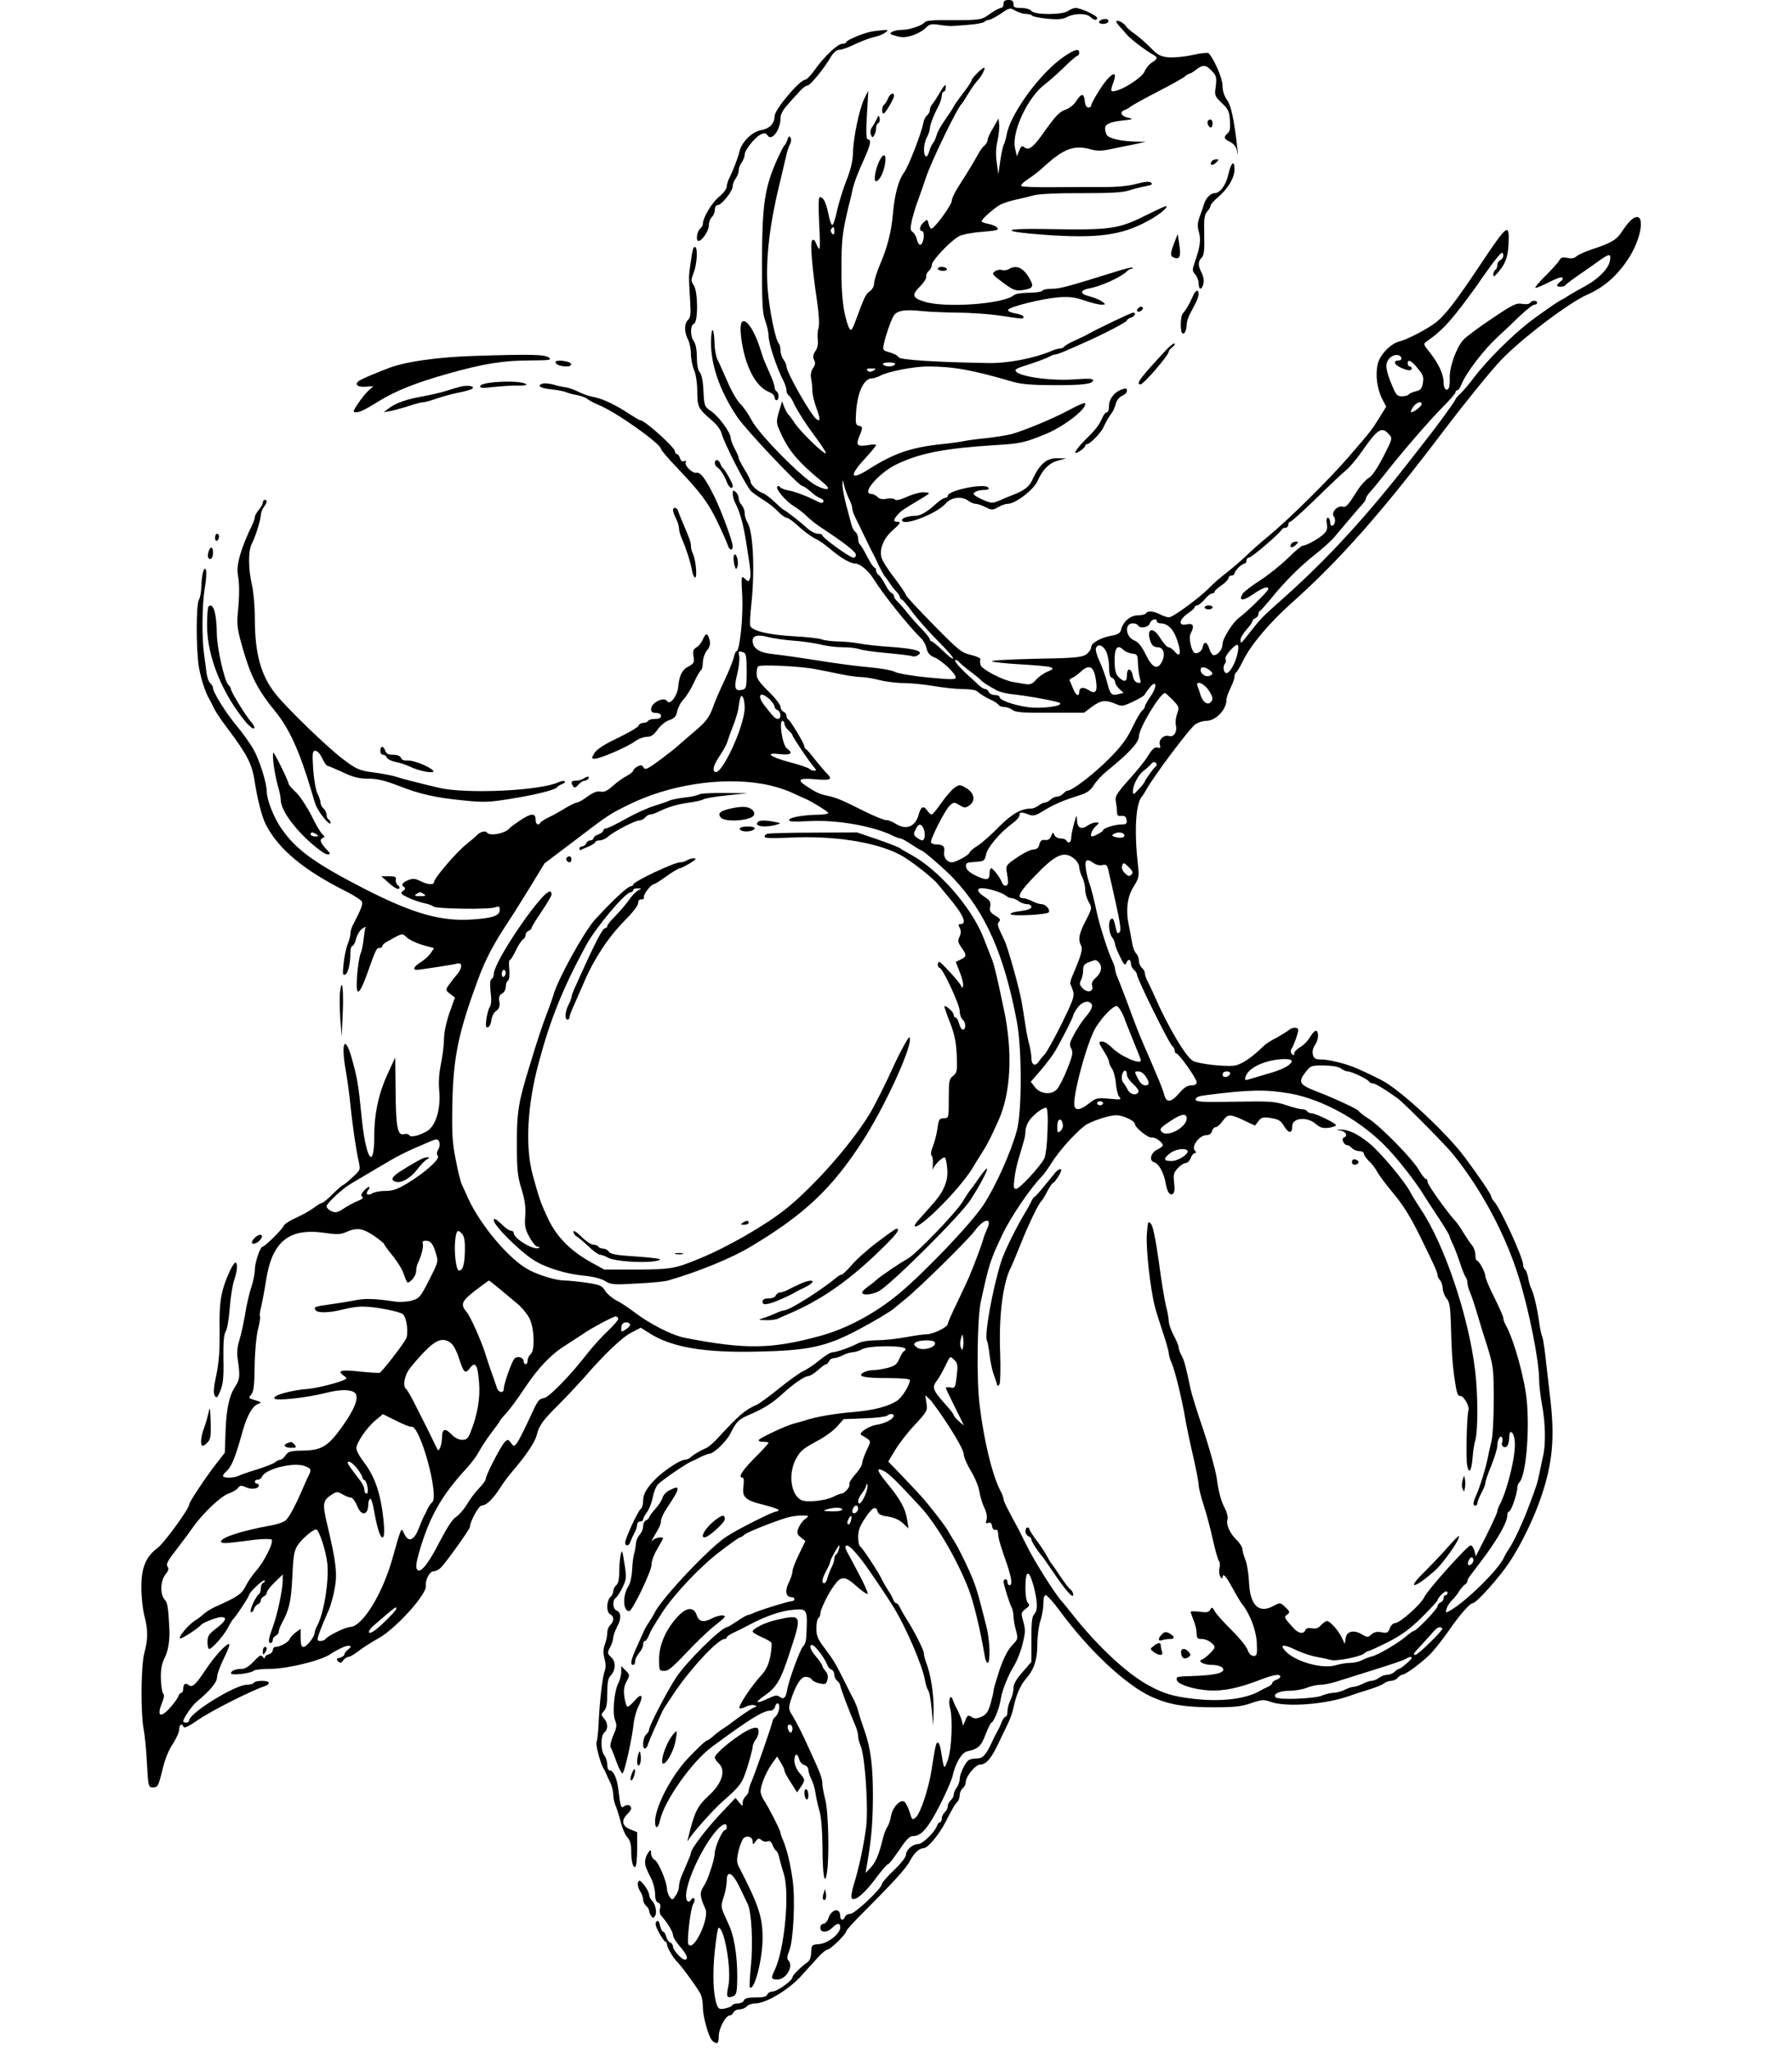 <?xml version="1.0" encoding="UTF-8"?>
<svg enable-background="new 0 0 900 1029" version="1.1" viewBox="0 0 900 1029" xml:space="preserve" xmlns="http://www.w3.org/2000/svg">
<g transform="translate(0 1029) scale(.1 -.1)">
	<path d="m5040 10270c0-11-6-20-13-20-8 0-33-14-56-30-44-32-44-32-248-31-40 0-75-4-78-10-11-16-76-39-114-39-37 0-70-14-55-23 5-2 24-8 43-12 37-8 101 15 135 49 15 15 27 17 65 11 25-4 51-6 56-6 6 0 44 3 85 6s79 10 84 15c6 6 16 10 22 10 7 0 34 14 60 31 45 31 47 31 74 15 16-9 40-16 53-16 14 0 28-4 31-9 3-4 37-11 76-15 54-5 78-3 100 9 37 19 97 19 116 0 18-17 34-20 34-5 0 12-82 50-108 50-10 0-27-7-38-15-27-20-167-21-184 0-7 9-29 15-51 15-32 0-39 3-39 20 0 15-7 20-25 20s-25-5-25-20z"/>
	<path d="m5538 10193c-10-3-18-9-18-14 0-12 37-12 45 0 7 12-5 19-27 14z"/>
	<path d="m5607 10184c-3-3 5-15 17-28 11-12 28-31 37-42 16-19 97-81 131-99 24-13 23-20-8-40-14-9-30-29-35-43-10-27-96-86-145-98-27-7-29-3-12 43 27 74-23 40-80-55-18-29-32-57-32-62 0-6-6-10-14-10-9 0-16 12-18 33-4 40-17 40-43-1-11-17-34-36-52-42-34-12-51-31-118-125-46-65-69-82-90-65-12 10-17 7-26-16l-12-29-9 40c-19 81 64 258 150 322 20 15 64 54 96 85 32 32 63 58 67 58 5 0 9 7 9 15 0 23-21 18-76-19-117-79-268-284-288-391-4-22-11-44-14-50-4-5-12-41-18-80l-10-70-8 59c-6 39-4 76 4 110 6 28 10 65 8 81l-3 30-27-47c-16-26-28-53-28-61s-7-20-16-28c-9-7-23-27-32-44-24-43-51-88-94-155-21-32-38-67-38-79 0-19-81-131-101-139-5-2-11 8-15 23-6 25-7 25-25 9-20-18-25-44-9-44 11 0 13-30 4-54s-21-19-29 11c-3 15-13 32-21 38-13 9-13 18-4 60 7 28 20 73 31 100 10 28 28 79 40 115 27 81 157 350 180 370 3 3 16 23 29 45 24 39 34 53 56 78 17 20 35 57 27 57-10 0-63-52-63-63 0-5-19-34-43-65s-47-64-50-72c-4-8-23-37-42-64s-38-60-41-75c-4-14-12-33-19-41s-15-28-19-43-11-25-16-22c-15 9-11 66 5 95 8 14 14 33 15 43 0 19 18 66 46 120 8 16 14 37 14 48 0 10 5 19 10 19 6 0 10 10 10 23 0 17-6 12-27-23-14-25-32-52-39-61-8-8-14-23-14-31 0-9-6-21-14-27s-16-24-19-39c-9-51-76-222-97-249-26-34-47-108-55-203-8-93-28-172-66-260-16-38-29-80-29-93 0-14-9-31-21-39-20-13-27-27-69-141-22-60-27-65-39-36-25 64-36 153-35 294 0 138 5 180 35 305 7 25 15 61 19 80 10 45 27 89 62 166 30 66 35 94 17 94-9 0-10 33-5 123l7 122-20-40c-25-52-55-193-57-271-1-41-11-86-33-140-17-43-38-112-47-151-8-40-19-73-24-73s-14 26-20 58c-12 58-25 82-43 82-6 0-7-44-3-130 4-71 5-130 1-130-3 0-10 12-16 27-6 17-13 23-20 16-11-11-1-133 25-309 9-62 12-113 7-131-5-15-6-42-4-59 3-20-1-42-12-57-12-19-14-31-6-45 7-14 6-25-6-41-10-15-13-33-9-54 4-18 6-45 6-61s9-53 20-84c20-54 21-70 2-58-27 17-151 234-152 266 0 8-7 24-15 34-8 11-15 32-15 46s-4 30-9 36c-17 17-49 178-56 279-10 155 11 325 67 550 10 44 23 96 27 115s12 44 19 56c6 11 7 26 2 33-6 10-10 7-15-10-4-13-11-26-15-29s-18-30-32-60c-68-150-80-229-81-530 0-205 2-252 16-290 9-25 17-58 17-75 0-40 40-160 75-228 8-16 15-37 15-47s5-22 11-25c5-4 15-17 20-28 18-42 64-114 118-186 29-39 51-74 49-77-8-8-123 103-154 148-16 24-32 45-36 48s-12 19-19 35l-11 30-16-53c-14-49-13-56 4-95 43-99 88-153 219-261 42-34 25-43-32-16-65 30-289 256-328 330-16 30-41 67-57 82-16 16-45 65-64 111-20 45-42 95-50 110-8 16-14 50-15 75-2 91-17 102-18 14-1-116 46-249 133-378 44-64 308-344 325-344 5 0 19-9 32-20s29-23 34-28c6-4 18-11 28-15s15-11 12-17c-4-6-13-7-23-1-55 28-119 53-151 58-20 4-39 11-43 17s-10 7-14 3c-11-10 41-73 82-98 20-12 50-35 66-51s46-39 66-53c113-74 177-123 180-138 2-10-3-17-12-17-18 0-156 100-156 112 0 5-10 8-23 8-12 0-35 12-51 26-32 30-114 94-120 94-3 0-23 18-45 39-23 22-51 43-62 46-25 8-59 41-59 56 0 7-13 34-30 61-16 26-30 53-30 58 0 6-9 27-20 47-11 21-20 45-20 54 0 26-60 108-98 134-34 23-35 26-39 101-2 50-9 84-18 94-10 11-15 38-15 76 0 37-6 68-15 80-19 25-19 80 0 88 22 8 21 163-1 194-14 21-14 26 0 63 17 43 22 129 6 129-9 0-12-12-25-105-6-45-6-47 1-162 4-67 3-86-10-99-20-19-20-60-1-98 8-15 15-48 15-72 0-25 7-61 16-82s16-68 16-110c1-78 3-82 79-148 20-17 39-44 43-60 12-48 126-271 149-291 12-11 40-30 62-44 22-13 54-38 71-56s38-33 45-33c8 0 37-21 64-47 28-25 64-51 80-58 17-7 50-31 75-52 53-45 101-73 127-73 23-1 65-36 89-75 47-76 177-239 240-300 12-11 24-34 28-52 5-22 16-35 39-44 37-15 107-81 107-101 0-11-23-11-137 0-78 7-151 20-168 28-16 9-77 19-135 24s-172 20-255 34c-82 13-181 27-219 31-72 7-105 28-106 68 0 26 27 32 78 18 25-6 82-15 126-18 45-3 106-12 136-19 30-8 80-14 111-14 32 0 69-4 82-9 14-5 77-15 140-20 64-6 122-13 129-16s20-1 28 5c31 19-10 32-127 41-65 4-140 12-168 18-27 5-76 10-107 10-31 1-68 5-83 11-14 5-76 12-138 15-127 7-213 28-219 53-3 9 0 55 5 102 19 175 10 370-19 417-8 12-14 33-14 47 0 13-7 31-15 40-8 8-15 23-15 34s-7 25-15 32c-13 10-15 9-15-10 0-12 6-34 14-48 22-44 39-102 53-192 23-142 26-168 19-186-6-16-8-16-25 0-18 17-19 14-13-89 5-105-13-275-29-275-4 0-10-15-14-32-4-18-25-70-47-116s-48-106-57-133c-20-54-35-74-107-134-26-22-56-48-66-57-9-10-51-42-92-73-64-47-76-53-84-39-7 13-13 14-31 5-11-7-21-16-21-21s-15-17-32-26c-18-9-50-32-71-51-27-24-43-32-60-28-16 4-36-3-65-24-23-17-48-31-55-31s-33-13-58-28c-24-15-61-36-81-45-20-10-40-22-43-27-11-18-25-10-25 15 0 34-24 32-80-6-24-16-47-33-50-37-20-27-102-43-115-22-6 10-35 3-50-14-5-6-31-28-56-48-49-40-159-168-159-187 0-16-32-14-69 5-27 13-37 14-62 4-30-13-36-24-18-35 6-5 4-11-7-19-15-11-12-15 27-34 24-11 60-23 79-27s40-11 47-17c14-12 281-16 310-4 20 7 23 5 23-13 0-29-35-41-136-48-157-11-295 28-534 149-260 133-355 202-429 311-36 52-71 142-71 180 0 46-38 165-69 218-18 30-54 81-82 114-54 64-119 169-119 189 0 8-6 19-14 25-8 7-16 31-19 54s-8 65-12 92c-12 84-10 246 3 329 8 43 10 85 6 95-9 21-21-25-23-87 0-24-6-53-12-64-15-27-14-253 0-338 11-61 32-126 52-160 5-8 15-28 23-45 7-16 37-61 66-99 103-137 127-183 140-276 14-88 36-173 55-210 64-125 192-231 409-339 37-19 71-41 74-49 5-13-5-39-44-114-8-14-14-35-14-46s-6-35-14-53c-7-19-17-62-20-96-6-52-5-62 7-57 15 5 27 54 27 112 0 17 4 32 10 32 5 0 14 17 19 38 6 20 20 43 32 50 12 8 19 9 15 4-3-5-7-32-10-60-3-29-10-60-15-70s-13-58-17-106c-9-113 7-113 48-1 47 131 49 135 64 135 8 0 14 4 14 9 0 6 12 17 28 25 76 42 71 41 95 19 12-12 48-29 79-38l58-16-16-24c-9-14-31-34-50-46-34-21-44-39-21-39 14 0 185 26 206 32 25 6 22-26-5-57-14-16-33-41-42-54-15-22-14-24 9-42l24-18-28-78c-16-47-27-100-27-130 0-29-7-84-15-124-10-48-13-93-9-136 9-89-17-176-60-202-40-24-83-34-91-21-4 6-15 8-26 5-32-10-41 36-42 217l-2 168-36-78c-46-98-69-202-69-311 0-189-44-122-65 102-15 153-21 186-49 286-34 118-54 76-30-61 9-51 20-131 24-178 11-105 28-220 41-280 10-44 10-45-31-82-22-21-43-38-46-38s-27-20-52-45-49-45-54-45-24-11-42-25c-17-13-58-36-89-50-32-14-61-33-64-43-7-17-93-102-104-102-12 0-39-80-39-115 0-19-8-61-19-92-10-32-24-92-30-133-7-41-19-98-28-127-12-38-14-67-8-105 11-77 9-95-11-126-32-47-47-113-51-227l-4-110-43-55c-55-71-136-193-136-205 0-21-125-193-159-218-59-45-81-98-81-198 0-47 7-111 15-142 19-72 19-117 0-187-17-64-19-294-4-380 6-30 14-109 17-175 7-119 7-120 32-120 22 0 26 7 45 85 13 55 32 103 53 133 17 26 32 59 32 73 0 25 15 33 22 12 3-8 30 6 72 35 66 46 268 148 338 171 10 3 18 10 18 16 0 13-67 13-75 0-3-5-20-10-36-10-59 0-289-143-289-179 0-6-7-11-15-11s-15 3-15 6c0 15 45 80 68 99 67 55 102 97 102 123 0 15 16 57 34 94 19 37 31 70 27 72-11 7-74-61-120-131-49-74-66-89-84-74-16 13-27 5-27-21 0-10-4-18-9-18s-12-8-15-17c-3-10-21-35-39-55-52-59-72-47-42 24 9 23 11 38 4 45-5 5-10 38-11 74-1 48 4 74 19 104 17 33 26 87 24 140-6 114-9 137-24 153-24 27-22 93 4 126 16 20 18 30 10 40s1 29 42 81c28 37 67 88 84 113 51 73 144 161 183 173 19 7 40 19 46 28 10 13 16 13 39 3 28-13 65-8 65 9 0 5-4 9-10 9-5 0-10 5-10 10 0 6 7 10 15 10 9 0 18 7 21 15 15 38 156 74 213 54 33-12 36-19 22-47-5-9-16-33-24-52-45-106-78-166-97-178-12-8-43-17-69-22-145-26-251-60-251-81 0-8 17-9 53-5 28 3 84 10 122 15 39 4 74 4 79 0 13-11-36-109-77-156-18-20-41-54-53-77-20-40-39-54-154-105-19-9-44-24-55-34s-31-26-45-34c-32-20-85-82-76-90 5-6 93 51 106 68 8 11 81 39 101 39 34 0 22-22-33-63-29-23-36-34-36-62 0-19 4-35 9-35 14 0 73 67 94 107 11 21 23 40 26 43 11 8 79 111 79 119 0 14 72 82 79 75 3-4 0-9-6-11-7-3-13-15-13-28s-4-26-9-29c-16-10-50-85-41-91 5-3 11 3 15 14 3 11 12 22 20 25s15 12 15 20c0 7 7 16 15 20 8 3 15 11 15 19 0 7 18 31 40 52l40 39v-29c0-46-27-174-50-235-22-61-25-80-10-80 6 0 10 7 10 15 0 9 7 18 15 21 8 4 15 13 15 21s7 27 15 41c38 70 47 110 53 231 4 98 9 132 24 157 19 32 78 84 96 84 14 0 49-107 56-170 9-86-16-246-50-312-8-14-14-31-14-38 0-19-40-70-56-70-10 0-14 13-14 45v46l-25-18c-13-10-27-25-30-33-5-16-49-40-72-40-7 0-13-7-13-16s-9-18-20-21-20-10-20-17c0-6-5-4-10 4-9 12-16 9-45-22-22-24-44-38-59-38-32 0-56-10-56-22 0-13 100-1 115 13 5 5 43 9 85 9 87 1 255 42 301 75 8 6 31 19 52 29 39 20 65 14 34-8-9-7-17-18-17-23 0-6-10-13-22-17-19-4-20-8-10-18 11-11 16-10 26 5 7 9 19 17 26 17s29 13 49 28c20 16 65 45 101 65 88 48 244 222 239 264-4 30 19 73 39 73 10 0 26 8 36 18 27 27 146 194 146 204 0 26 44 108 59 108 23 1 53 28 89 83 35 53 38 56 85 112 55 66 96 128 103 160 11 46 31 74 108 150 39 39 94 98 123 130 105 122 199 212 245 234l46 24 51-32c110-67 271-94 531-88 259 5 347 24 507 108 73 38 172 97 183 109 3 3 28 23 55 45 69 55 314 296 350 344 47 64 91 70 62 9-8-18-18-44-21-58-7-25-46-128-70-185-7-16-34-73-59-126-26-53-47-101-47-107 0-16-74-52-107-52-15 0-63-7-106-15s-108-15-144-15c-37 0-76-6-91-14-40-21-110-46-130-46-10 0-40-18-67-41-27-22-63-46-79-53-17-7-71-46-121-86-49-40-101-78-115-84-60-27-90-53-193-165-20-23-47-46-60-52-34-15-67-35-80-48-6-6-19-11-28-11-22 0-101-52-144-94-47-47-65-77-65-113 0-17-5-35-11-39-14-8-79-149-79-170 0-20 20-18 26 4 3 9 12 29 20 44 8 14 14 33 14 42s7 16 15 16 15 5 15 10c0 6 9 23 20 38s24 49 29 75c5 27 17 56 27 65 34 31 148 108 174 117 8 3 28 13 43 21 16 7 33 14 39 14 22 0 88 63 107 103 31 61 40 70 101 96 66 28 114 59 160 102 52 48 111 89 129 89 9 0 31 14 49 30 18 17 37 30 42 30 4 0 10 7 14 15 3 8 13 15 23 15s31 7 47 15c15 8 38 15 50 15 11 1 32 7 46 15 17 9 56 14 117 15 84 0 119-9 93-25-6-3-16-21-24-39-11-27-22-35-59-45-25-6-58-11-72-11-15 0-36-5-47-11-37-20 0-29 120-29 71 0 112-4 112-10 0-24-40-88-65-104-43-28-114-47-215-56-100-8-195-25-245-42-16-5-43-13-60-17-41-11-175-74-175-83 0-5 11-8 25-8s25-2 25-5-31-37-70-76c-65-66-85-99-60-99 6 0 7-17 4-43-8-55 9-71 104-94 39-10 72-21 72-25 0-5-6-8-12-8-16 0-188-86-248-125-84-53-332-316-363-385-4-8-16-28-27-45-11-16-23-37-26-45-4-8-19-43-35-78-30-65-36-92-19-92 6 0 10 8 10 18 0 11 9 29 20 42s20 31 20 42c0 10 4 18 9 18s14 12 20 28c12 28 17 37 65 112 59 92 192 233 288 306 53 41 100 74 104 74s15 6 23 14c15 13 138 62 212 85 19 6 53 11 75 11 39 0 39-1 17-18-12-9-27-30-33-45-9-25-7-31 12-47l23-18-32-66c-18-37-33-75-33-87 0-11-9-37-19-57-20-40-14-72 14-72 8 0 15-4 15-10 0-5-6-10-12-10-17 0-143-39-185-56-17-8-34-14-38-14s-27-13-52-30c-24-16-47-30-50-30-29 0-207-176-259-256-46-71-134-241-134-259 0-7-7-18-15-25-16-14-21-70-6-70 5 0 13 10 16 23 4 12 18 45 31 74s29 62 34 75c10 24 14 29 70 113 83 122 217 265 249 265 6 0 11 4 11 8s15 15 33 23c17 8 50 24 72 36 92 49 168 75 232 80 69 6 70 4 62-142-1-16-7-34-14-40-15-12-75-175-82-223-6-38-18-48-38-32-11 10-24 7-60-10-59-28-67-21-16 15 60 41 82 77 125 210 66 199 65 200-64 171-55-12-120-44-120-59 0-4 20-16 44-27 24-10 46-23 50-28 3-5 1-36-5-68-9-45-21-69-48-99-49-53-115-154-107-162 3-3 17-1 30 6s32 11 42 9c18-5 18-5-1-13-16-7-70-44-120-82-5-5-21-15-35-24s-36-26-49-38c-13-11-27-21-31-21-7 0-74-65-110-106-80-93-150-234-150-301 0-40 16-36 25 7 21 97 160 294 260 368 187 138 257 182 293 182 12 0 22 9 25 21s10 18 15 15c13-8 3-53-14-67-8-6-14-16-14-21 0-12-86-258-106-305-8-17-14-38-14-46s-7-20-15-27-15-21-15-32c0-19-1-19-18 2l-18 22-51-54c-86-88-173-201-173-223 0-4-7-23-16-43-9-21-22-52-30-70s-14-43-14-55-7-33-17-46c-15-23-17-23-30-6-7 11-13 28-13 38 0 36-43 138-62 148-10 5-18 20-18 32-1 21-1 22-15 3-8-11-15-30-15-43 0-23 2-29 33-91 9-19 17-51 17-72 0-25 5-40 15-44 11-4 14-13 10-29-4-14-1-30 7-38 29-32 58-79 58-96 0-10 16-36 35-57 35-40 45-66 24-66-16 0-59 48-59 66 0 8-6 17-14 20s-17 16-20 30c-4 13-10 24-15 24s-12 14-16 31c-5 23-10 28-18 20s-5-23 13-56c14-25 28-45 32-45 5 0 8-7 8-15 0-13 32-68 50-85 23-22 113-146 120-166 6-14 10-42 10-61 0-51 30-155 48-171 25-20 32-14 32 25 0 38 35 103 56 103 7 0 14 7 18 15 3 8 16 15 29 15 14 0 30 7 37 15s27 15 44 15c52 0 166 68 227 135 30 33 70 77 88 97 19 21 40 38 46 38 15 0 95 78 95 92 0 6 42 52 93 102 149 150 209 216 228 253 20 39 46 62 69 63 20 0 77 69 108 129 34 68 48 91 61 104 6 6 11 21 11 33s7 27 15 34 15 20 15 29c0 31 49 91 75 91 28 0 55 32 91 109 15 31 35 74 46 96s24 58 28 80c13 62 34 112 61 143 42 47 59 98 59 177 0 40 7 92 15 115s15 62 15 86c0 29 4 44 13 44 6-1 38-35 69-78 148-201 333-374 463-433 88-39 164-52 310-52 104 0 142 4 189 21 54 18 63 19 99 6 79-28 279-12 397 31 19 7 62 21 95 31s67 24 76 31c8 7 25 13 36 13s26 7 33 15 16 15 21 15c18 0 106 66 147 109 23 25 62 75 87 111 52 76 107 140 122 140 18 0 136 132 185 207 57 86 123 222 157 323 59 172 71 302 46 505-9 77-20 175-25 218s-12 82-15 87-10 37-15 72c-9 68-27 143-40 169-5 9-12 33-15 53-4 20-11 39-16 42s-9 13-9 22c0 36-115 286-147 320-7 7-13 18-13 23 0 11-66 108-138 204-90 118-294 309-397 372-21 13-90 46-140 68-52 23-140 45-178 45-30 0-38 4-43 24-4 16 0 34 10 48 18 25 21 64 7 72-5 3-18-10-30-29-11-20-34-44-51-53-16-9-30-24-30-32 0-10-3-11-11-3-7 7-8 17-3 25 12 18 34 80 34 96s-30 15-49-2c-9-7-37-24-62-38-26-13-53-31-61-39-61-60-113-95-149-100-47-6-175 8-206 23-35 17-126 170-193 323-12 28-28 62-36 77-8 14-14 33-14 41s-7 20-15 27-15 23-15 36c0 12-6 29-14 36-7 8-16 29-19 48s-11 60-17 90c-17 79-9 147 24 199 25 39 28 50 22 100-20 173-13 310 18 350 6 7 15 21 21 32 42 76 222 315 250 333 14 9 37 16 52 16 49 0 103 56 103 107 0 10 9 36 20 58s20 47 20 57c0 9 4 19 9 22 5 4 19 27 32 54 38 80 135 196 247 295 241 215 454 456 765 867 104 137 232 295 285 351 97 103 341 289 433 329 88 38 160 103 216 195 53 87 72 195 35 195-20 0-44-24-81-80-24-36-54-52-151-84-30-10-63-25-72-33-11-10-26-13-47-8-23 5-32 2-40-13-5-10-36-44-67-75-32-31-55-59-53-62 3-3 33 10 67 27 34 18 65 29 69 24 4-4 0-13-10-20-9-7-17-16-17-20 0-9 38-7 42 2 2 4 35 29 73 55 39 27 85 59 104 73 45 32 54 30 46-8-7-38-61-92-126-126-24-13-57-32-74-42-16-11-36-23-44-26-18-9-108-72-157-109-91-70-220-199-283-283-21-29-51-64-65-77s-26-27-26-30c0-7-93-135-148-204-15-19-45-58-67-86-224-289-421-505-643-703-114-102-118-105-166-167-22-28-44-54-48-59-5-6-8-1-8 10s14 34 30 52c17 18 30 38 30 43s7 12 15 15c8 4 15 12 15 19s3 15 8 17c4 2 27 28 52 58 71 88 147 164 224 225 39 30 85 72 101 92 33 40 117 139 140 164 8 9 15 20 15 26 0 5 11 22 24 36s48 57 77 94c83 105 217 261 287 331 34 34 62 67 62 72 0 6 4 10 9 10s14 12 20 28c24 60 111 174 185 242 33 30 84 79 114 108 30 28 60 52 68 52s14 5 14 10c0 13-27 13-36-1-4-6-20-8-39-5-29 6-47-3-151-73-66-44-131-92-145-108-34-37-70-137-68-189 1-22-1-46-5-53-12-19-26-2-26 31 0 39-25 92-68 147-34 42-35 44-16 57 84 59 128 109 252 281 6 10 35 51 64 91 28 39 55 72 60 72 14 0 9-30-7-36-8-4-15-14-15-24 0-11-4-22-10-25-5-3-10-14-10-22 0-14 3-14 18 3 41 45 54 78 58 142 6 117-2 111-138-92-125-188-178-256-225-294-42-33-143-86-183-96-46-11-100-67-111-115-12-54-3-123 23-175l20-38-36-58c-37-60-42-66-149-190-95-111-301-315-398-395-46-38-100-85-119-105-20-19-62-56-95-82-33-25-73-60-90-78-43-46-184-150-204-150-9 0-29 7-45 15-33 17-62 19-71 5-3-5-22-10-41-10-37 0-74-32-84-73-4-16-16-23-42-28-56-9-108-37-108-59 0-11-12-27-26-37-22-14-61-18-257-21-126-3-223-8-215-13 8-4 72-11 144-15 71-4 138-10 149-14 18-7 16-10-15-23-19-8-45-27-57-41-18-20-29-25-53-21-16 3-43 7-60 10-51 8-158 63-165 85-3 11-4 24-1 29s-18 15-46 22c-49 11-63 23-190 152-76 77-138 144-138 149s-26 44-58 86c-33 42-62 89-65 103-11 42 10 94 53 133 44 39 47 46 25 46-19 0-19 10 3 35 19 21 25 25 112 77 55 33 55 33 24 36-17 2-56-8-87-22-36-16-59-21-63-14-4 5-21 7-39 4-23-5-38-2-48 9-9 8-23 15-31 15-54 0 41 109 132 151 118 55 239 78 492 94 124 7 149 13 253 56 96 40 215 134 195 155-3 2-39-13-79-35-84-45-223-102-289-121-25-6-81-15-125-20-44-4-95-11-114-15s-68-11-110-15c-158-17-241-46-369-127-92-58-99-33-17 55 30 33 55 63 55 67s-18 4-40 0c-54-9-63-1-45 42 19 45 19 51-2 55-14 3-17 13-14 58 5 105 38 180 80 180 9 0 28 6 43 14 39 21 171 46 237 46 128 0 227-18 431-78 39-11 98-16 200-16 148-1 200 6 200 25 0 8-28 9-94 4-129-9-296 17-296 46 0 5 15 12 33 18 58 18 122 41 139 51 10 6 23 10 28 10 6 0 32 9 58 21 26 11 63 27 82 36 90 39 220 106 220 114 0 4 9 11 20 14 21 7 28 25 10 25-9 0-185-84-230-110-8-5-36-18-62-30-27-12-50-26-54-31-3-5-12-9-21-9-8 0-29-6-46-14-84-35-216-61-312-59-258 4-447 16-452 29-3 8-22 18-43 24-36 10-38 12-31 43 11 48 32 109 47 137 15 30 53 38 144 28 36-4 117-7 180-8 63 0 160-7 214-15 118-18 116-18 116-5 0 5-18 13-40 16-23 4-39 11-37 18 5 15 168 56 252 63 55 4 83 1 132-16 34-12 73-21 85-21 23 1 23 1 3 16-11 8-39 20-63 26-50 12-50 30-1 40 60 11 158 56 187 84 7 8 18 14 24 14s9 2 6 6c-3 3-41-6-84-20-234-73-280-86-320-86-23 0-46-4-49-10-3-5-34-10-67-10-37 0-68-5-77-13-52-44-349-65-451-31-59 19-62 33-18 77 18 18 31 39 30 48-2 9 4 22 13 29 8 7 15 20 15 30 0 22 96 123 137 144 17 9 70 19 117 22 70 6 84 9 75 20-6 8-26 16-45 20-19 3-34 9-34 13 0 11 64 67 95 84 17 8 53 20 80 25 28 6 68 16 90 22 24 6 120 11 236 10 145 0 208 3 240 14 24 8 61 17 83 21 28 5 36 9 28 17s-29 7-74-5c-40-11-101-17-168-16-58 0-171 0-252-1s-153 2-158 5c-6 4 8 19 32 35 24 15 61 44 83 65 99 90 151 109 237 84 27-7 53-7 90 1 29 6 82 17 118 24l65 14-55 1c-70 2-131 16-141 33-5 7-9 23-9 34 0 21 28 33 90 39 51 6 55 7 26 14-35 7-45 28-19 38 10 3 25 12 33 19 8 6 69 40 135 74s127 68 136 76c8 8 19 14 23 14s19 9 33 20c34 27 51 25 80-7 22-23 24-32 19-76-7-47-5-50 30-84 32-30 38-42 41-87 3-39 0-56-12-66-21-18-19-27 12-42 17-8 31-24 35-43 6-27 7-27 3 5-17 151-32 221-53 249-14 20-22 45-22 71 0 36-41 131-70 163-4 4-40 0-80-9s-94-14-121-12c-41 4-55 12-91 49-24 24-59 55-78 68s-39 30-43 37c-10 17-42 35-50 28zm-1417-1056c0-16-3-19-11-11-6 6-8 16-5 22 11 17 16 13 16-11zm2848-635c2-7-3-13-12-13-29 0-26-19 5-34 37-18 59-20 59-6 0 6-4 10-10 10-5 0-10 7-10 16 0 23 20 13 53-29 25-30 28-41 23-71-5-28-12-36-36-41-16-4-32-11-35-16-4-5-19-9-34-9-24 0-30 7-49 53-34 81-37 111-15 136 19 23 54 25 61 4zm-2543-33c-3-5-17-10-30-10s-27 5-30 10c-4 6 8 10 30 10s34-4 30-10zm-108-31c-14-8-22-8-30 0s-3 11 19 11c25-1 27-2 11-11zm2753-168c0-11-39-41-52-41-5 0-1 11 8 25 16 24 44 34 44 16zm-164-152c18-20 18-22-29-113-30-58-57-98-73-106-13-8-38-34-54-59-52-82-59-89-78-85-25 7-59-31-43-50 12-14 5-46-10-46-5 0-9 9-9 20s-5 20-11 20c-7 0-9-11-5-30 4-23 0-36-14-50-23-23-89-60-107-60-6 0-40-28-75-63-35-34-97-84-139-111-41-26-81-57-88-67-22-37 0-39 51-4 49 34 78 44 78 27 0-10-112-119-146-143-31-22-84-105-84-133 0-26-23-56-44-56-7 0-17 14-22 31-10 35-27 42-33 13-3-20-18-34-37-34-18 0-37 77-24 99 20 38 13 53-20 46-43-10-40 23 5 54 19 13 35 27 35 32s6 9 13 9c6 1 23 14 37 30 13 17 30 30 37 30s13 4 13 9 16 19 35 32 35 30 35 37c0 6 7 12 15 12s15 5 15 10c0 6 9 19 20 30s25 20 30 20c6 0 10 7 10 15s6 15 13 15c13 0 159 125 165 142 2 4 10 8 18 8s14 7 14 15 4 15 10 15c5 0 63 52 128 115 64 63 132 127 150 142 18 14 54 56 79 92 83 119 102 131 139 90zm-2712-324c9-17 16-38 16-47s7-29 15-45c8-15 30-62 50-103s40-82 45-90c4-8 16-33 26-55 11-22 24-45 29-51 6-6 17-22 25-34 8-13 23-32 33-42 9-10 17-22 17-28 0-5 4-10 8-10 5 0 30-30 56-66 27-36 85-101 129-145s77-82 74-86c-4-3-27 15-53 41-26 25-51 46-56 46-4 0-8 4-8 9 0 6-19 30-42 54-24 24-56 61-73 82-16 21-38 45-47 54-10 8-18 21-18 27 0 7-6 14-13 17-7 2-21 22-32 43-11 22-26 43-32 47-7 4-13 15-13 22 0 8-4 15-8 15-5 0-21 25-37 55-15 31-32 58-36 61-5 3-9 16-9 28 0 13-6 29-14 35s-16 22-19 34-15 56-26 97-20 89-20 105c1 30 1 30 9-5 5-19 16-49 24-65zm1546-615c0-5 8-10 18-10 37-1 64-27 83-81 23-65 17-96-11-61-10 12-24 22-32 22-7 0-25 21-41 46-37 62-73 47-48-19 7-19 18-27 35-27 29 0 40-33 23-70-22-46-49-36-82 32-21 43-38 64-58 72-44 17-51 86-8 86 11 0 23-4 26-10 11-18 53-11 60 10 6 20 35 28 35 10zm399-184c-13-41-36-76-49-76-14 0-20 32-9 46 6 7 8 18 4 24-4 7 8 27 26 47 28 28 35 31 38 17 2-10-3-36-10-58zm-654 34c8-16 15-51 15-78 0-35 4-52 15-56 8-3 15-12 15-20 0-9 10-24 21-35l22-20-27-7c-34-8-40-2-56 61-7 28-24 74-37 103-14 29-22 59-19 67 9 24 34 17 51-15zm88 6c8-8 27-16 43-18 26-3 28-6 29-48 1-25 5-58 9-73 8-25 6-29-10-25-12 2-21 14-24 32-7 41-30 46-30 7 0-35-12-39-41-12-14 13-20 32-21 73-2 74 13 96 45 64zm-1909-12c13-5 16-23 16-94 0-78-2-88-19-93-40-10-46 6-29 76 9 36 13 76 11 91-6 28-4 29 21 20zm1136-93c25-19 50-39 55-45 11-12 34-27 78-51 15-9 51-18 80-21 79-8 231-36 240-44 18-16-91-30-160-21-72 10-143 35-143 51 0 6-11 10-24 10s-26 7-30 15c-3 8-11 15-17 15-7 0-19 7-28 15s-42 39-74 68c-31 30-54 57-50 61s12 1 18-6c5-7 30-29 55-47zm-775 9c33-6 92-18 130-26 39-8 84-14 102-14s58-7 90-15c31-8 87-15 123-15s103-7 150-15 112-15 145-15c34 0 66-5 72-11 12-12 46-33 80-48 11-5 24-15 28-20 3-6 16-11 28-11s31-7 42-15c15-12 53-15 189-14h170l40 30c45 33 68 36 118 15 32-14 38-13 89 11 30 14 55 29 57 34 2 4 13 20 24 34 35 45 43 13 9-38-17-24-31-49-31-55 0-5-7-15-15-22-8-6-30-45-49-85-27-56-55-94-118-157-76-76-183-158-206-158-5 0-15-7-22-15s-21-15-31-15c-9 0-24-7-33-15-8-8-21-15-28-15s-22-7-32-15c-11-8-27-15-35-15-53 0-98-26-162-90-37-38-85-81-108-96-23-14-41-30-41-34 0-12-69-50-89-50-26 0-44 26-39 54 5 26-7 36-42 36-10 0-21 4-24 9-7 12 70 164 94 186 20 18 22 18 49 2 25-15 30-15 50-1 32 23 25 63-17 87-30 18-34 18-56 3-13-8-43-42-67-76-23-33-45-60-50-60-4 0-15 9-23 21-17 25-31 19-41-18-16-63-61-83-114-51-20 13-43 22-51 20-8-1-58 19-110 45-109 55-142 69-188 78-35 7-60 19-104 49-47 31-35 40 47 33 78-7 89-1 57 30-10 10-36 41-58 68-21 28-42 52-46 53-5 2-8 8-8 14 0 13-71 132-82 136-4 2-8 10-8 18s-7 17-15 20c-8 4-15 15-15 25s-27 45-60 77c-47 46-60 65-60 89 0 16 3 33 8 37 10 10 213 1 287-14zm1408-49c11-64 0-80-36-56-28 18-47 13-47-11 0-25-18-15-31 19-7 17-14 35-17 39-2 5 4 11 13 14 10 4 29 18 43 31 42 39 65 28 75-36zm570 45c21-16 21-22 1-30-19-7-44 10-44 30 0 18 20 17 43 0zm-5-99c26-38 27-50 9-66-16-12-40 9-49 44-3 11-9 28-13 38-13 32 28 19 53-16zm-178-52c32-33 33-37 22-69-7-19-10-46-6-60 7-31-11-59-35-52-25 8-54-19-46-43 4-15 3-19-7-16-18 7-30-4-56-46-12-20-54-72-93-115-61-69-70-83-65-108 3-16 6-39 6-52 0-19 5-23 22-21 17 1 24-4 26-20 3-19-1-23-26-23-34 0-92-19-92-29 0-7-44-31-55-31-13 0-2 32 17 50 21 19 21 20 2 20-11 0-30-7-42-16-32-22-52-11-53 28-1 30-2 28-15-17-7-27-14-60-14-72 0-24-14-31-25-13-3 6-17 10-30 10-12 0-26 8-30 18-6 15-8 14-16-6-6-16-15-22-31-20s-23-3-28-22c-4-18-13-25-31-26-13 0-50-18-81-40-54-36-57-41-52-71 10-55 9-66-3-70-7-3-16 4-20 14-9 25-45 73-55 73-4 0-8-11-8-24 0-36-13-39-67-14-33 16-49 30-51 45-3 20 2 22 45 25 45 3 48 4 56 39 8 37 72 111 135 157 18 13 32 30 32 38 0 17 9 18 46 4 24-9 35-6 77 20 51 31 91 49 180 77 36 11 54 24 71 51 13 21 43 53 67 72 107 86 159 142 159 172 0 41 106 217 131 218 3 0 20-16 39-35zm-2150-38c0-92-116-343-149-323-15 10-6 37 29 89 15 23 30 51 33 62s15 45 27 75 24 69 27 85c10 68 14 80 24 64 5-7 9-31 9-52zm126 41c13-13 24-29 24-36s7-15 15-18c18-7 20-44 2-44-13 0-24 11-70 71-38 50-17 70 29 27zm74-123c0-8 9-23 20-32 11-10 20-21 20-25 0-8 85-134 108-160 13-15 13-18 1-18-8 0-19 4-25 10-5 5-49 20-99 33-101 27-127 50-46 40 54-6 66 5 33 29-22 15-41 138-22 138 5 0 10-7 10-15zm1865-213c-11-8-55-69-55-76 0-3-13-20-30-38-28-31-30-31-30-10 0 30 28 83 53 101 11 8 27 22 36 32 10 13 18 16 26 8 6-6 6-12 0-17zm-1983-87c47-7 115-27 150-43 34-16 68-31 73-33 27-11 115-65 115-71 0-5-21-8-47-9-78-1-146-13-150-26-3-9 23-10 104-6 137 7 319-25 416-73 16-8 33-14 39-14 5 0 30-13 55-30 24-16 47-30 50-30 9 0 122-98 161-140 162-171 255-382 319-720 26-137 26-458-1-550-31-111-105-275-166-369-59-91-293-337-425-447-119-99-261-175-395-212-245-67-375-69-679-10-64 12-174 68-251 126-30 23-73 52-96 63-22 12-47 34-56 49-14 24-25 29-92 39-42 6-92 11-110 11-41 0-126 25-179 53-97 50-245 225-307 362-12 28-26 58-31 68s-19 65-30 123c-18 90-20 134-17 288 5 230 31 352 127 613 39 106 78 180 156 298 22 33 71 112 110 175l70 115 155 117c165 126 171 130 267 177 199 99 459 140 665 106zm818-230c9-25 4-55-9-55-4 0-16 6-26 14-17 12-18 18-7 40 15 33 30 33 42 1zm1005-24c9-15-12-22-40-15-20 5-23 9-13 15 17 12 45 11 53 0zm-251-122c14-11 26-30 26-42s7-35 15-51c8-15 15-43 15-61 0-19 8-47 18-64 17-30 17-32-15-94-34-65-40-96-23-126 9-18-1-51-46-156-7-16-10-33-8-37 3-5 9-21 14-37 7-24-3-50-59-164-37-74-75-142-84-151s-23-26-31-38c-18-25-36-15-36 20 0 15-5 44-10 64-6 20-15 65-20 100s-14 88-19 118c-12 68-67 265-85 305-8 17-20 42-27 58-9 21-10 30-1 39s4 16-19 30c-26 16-30 24-26 46s-1 31-26 47c-39 25-46 45-16 45 32 0 101-21 120-37 8-7 22-13 30-13 9 0 24-7 35-15 10-8 29-15 42-15 12 0 22-6 22-14 0-9-18-16-55-21-30-3-53-10-50-15 8-13 189-3 193 10 6 16-18 40-38 40-10 0-31 7-46 15-16 8-37 15-46 15-35 0-17 33 60 112 103 108 146 127 196 87zm100-24c11-8 29-12 42-9 19 5 24 1 30-23 3-15 12-53 19-83 42-186 48-221 37-232-8-8-13-3-17 18-11 49-14 56-25 49-15-9-12-68 5-91 8-10 15-26 15-34s12-37 25-64c18-38 26-46 31-33 8 23 24 22 24-2 0-10 7-24 15-31s15-17 15-23c0-21 160-344 177-359 7-6 13-17 13-24 0-8 4-14 8-14 13 0 102-126 102-144 0-11-9-16-27-16-20 0-38-12-63-42-41-46-63-47-74-1-4 15-21 60-38 98-16 39-36 85-44 103-8 17-20 47-28 65-16 37-32 77-76 197-18 47-38 100-46 118s-14 39-14 47c0 7-6 26-14 42-18 34-63 175-76 235-14 66-30 130-42 163-6 17-13 47-15 68-6 41 7 48 41 22zm188-57c-10-10-17-8-33 8-13 13-17 27-13 38 6 16 9 15 33-8 20-20 23-28 13-38zm-3552-98c11-7 6-10-20-10s-31 3-20 10c8 5 17 10 20 10s12-5 20-10zm3388-342c20-20 14-53-14-77-17-15-23-28-19-41 9-29-22-38-47-13-16 17-18 24-9 41 6 11 11 34 11 51 0 23 6 31 28 39 36 14 36 14 50 0zm-34-214c4-10-7-31-27-55-19-21-46-62-61-90-24-44-27-54-16-74 10-19 8-34-20-103-17-44-41-90-52-102-28-30-84-24-111 12l-20 26 51 59c27 32 59 74 70 93 38 65 92 172 92 181 0 5 10 23 22 39 24 33 62 40 72 14zm160-59c10-28 34-87 52-132 19-45 34-84 34-87 0-25-103 20-146 64-16 16-37 30-46 30-23 0-23-3 7-50 14-22 25-45 25-53 0-7 7-22 15-34 8-11 17-44 19-72s10-59 17-68c13-15 9-16-51-10-60 5-66 4-101-24-40-31-64-37-72-16-15 38 62 325 106 397 34 56 89 111 106 108 8-2 24-26 35-53zm826-245c-14-11-50-26-80-35s-74-22-98-29c-42-13-42-13-36 8 13 41 81 76 164 86 67 7 85-4 50-30zm264-15c11-8 27-15 35-15 18 0 99-38 107-51 3-5 11-9 19-9 12 0 66-33 124-75 30-21 239-232 277-279 143-176 266-406 332-621 52-166 102-420 102-512 0-28 7-87 15-130 17-89 19-200 4-258-5-22-13-60-18-85-9-45-14-62-57-175-28-73-68-160-94-200-11-16-23-37-26-45-28-62-191-222-272-268-22-12-23-12-17 10 4 13 16 31 26 41 11 10 27 30 36 45 10 15 23 31 30 35s13 12 13 18c0 5 5 15 10 22 6 7 40 53 77 102 72 99 113 173 113 205 0 11 4 20 9 20 10 0 41 89 41 117 0 11 5 24 11 30 32 32 52 251 37 410-10 109-65 308-106 380-7 12-12 28-12 35s-20 53-45 103c-25 49-45 97-45 106 0 20-32 79-42 79-5 0-8 13-8 28 0 16-8 38-17 49-10 12-29 40-43 63s-32 50-41 59c-43 47-139 182-139 195 0 9-4 16-9 16s-21 21-36 47c-34 57-194 220-252 256-23 14-44 31-48 37-5 8-44 28-140 70-11 5-47 20-79 32-79 31-87 45-51 92 27 35 29 36 94 36 42-1 73-6 85-15zm-1074-33c0-10 14-30 31-45s29-32 27-39c-7-21-41-15-53 8-6 12-16 29-23 37-8 9-10 26-6 41 7 28 24 26 24-2zm94-7c21-32 20-45-3-45-12 0-26 13-35 32-20 39-20 38 3 38 10 0 26-11 35-25zm424 13c-7-19-38-22-38-4 0 10 9 16 21 16s19-5 17-12zm302-99c169-31 362-140 491-278 64-68 150-181 184-239 6-9 36-56 68-104 31-47 57-90 57-95 0-4 7-20 14-35 8-16 25-58 37-95 12-38 26-72 31-77 4-6 8-18 8-28 0-9 6-32 14-50s24-67 36-108 28-93 35-115c46-142 47-148 47-315 0-95-5-184-12-210-6-25-15-63-19-85-10-49-37-138-57-183-17-39-18-52-4-52 6 0 10 6 10 13s9 29 20 50c11 20 20 43 20 51s13 47 30 87c16 41 30 85 30 99 0 31 15 56 24 42 3-6 3-17 0-25-7-20 16-33 27-16 5 8 9 27 9 42 0 47 25 26 28-24 5-65-35-233-74-311-8-14-14-31-14-37 0-9-45-105-92-194l-16-32-7 28c-4 15-12 27-19 27-16 0-218-226-233-260s-122-130-146-130c-10 0-22-12-27-26-9-23-14-26-42-20-22 4-37 1-50-11-18-16-21-16-49 1-41 24-77 15-81-22l-4-27-14 30c-17 37-60 85-75 85-7 0-20-9-31-21-13-15-26-19-45-15-18 3-29 0-33-9-8-22-34-18-59 9-49 54-50 56-32 69 15 11 14 15-10 37-25 24-26 24-59 6-74-40-118 2-123 120-2 41-10 92-18 111-8 20-15 44-15 53 0 10-13 32-30 48-35 35-53 77-45 103 3 10-2 33-11 50-22 44-33 81-44 162-6 37-35 142-65 233-31 90-60 183-65 207-26 123-32 144-45 169-8 14-15 33-15 41s-11 35-25 61-25 58-25 71-6 48-14 77c-7 29-24 130-36 223-16 113-29 176-39 189-15 17-16 14-21-50-6-70 18-281 40-364 6-25 25-84 41-132s29-94 29-103c0-10 6-31 14-48 17-38 52-181 70-287 7-41 25-126 40-189 14-62 26-124 26-137s11-58 25-101 35-121 46-173c12-52 25-100 30-107 6-6 7-22 4-36-4-14-2-34 4-44s11-12 11-5c0 26 17 10 49-50 19-35 40-70 46-78 41-50 73-132 77-197 3-61 1-68-16-68-12 0-23 11-30 30-6 17-43 63-83 102-39 39-77 81-83 94-11 20-14 20-22 6-7-13-18-15-53-10-25 3-45 3-45-1s7-23 15-43c8-19 15-48 15-64 0-25 4-29 27-29 26 0 63-25 63-42 0-10-46-55-63-61-25-8 8-27 47-27 26 0 48-6 56-15 18-22-27-36-130-40-107-4-100-3-100-19 0-22 78-48 157-54 77-5 154 11 267 55 63 24 96 29 96 14 0-5-9-13-20-16s-20-11-20-16-10-14-22-19c-13-6-30-14-38-19-69-42-194-57-330-42-110 12-160 28-240 73-109 62-252 197-375 353-21 27-45 56-51 63-29 28-145 212-178 282-21 41-41 83-47 93-50 92-69 129-69 140 0 6-6 24-14 38-42 80-84 251-106 434-16 122-12 438 6 519 42 191 47 207 108 336 41 87 141 235 198 292 9 9 33 42 53 74 43 68 139 170 176 190 46 23 113 44 146 44s93-28 93-44c0-18 67-71 84-68 17 4 56-24 56-39 0-4-12-14-27-21-34-16-44-57-16-64 22-6 49-54 57-104 8-45 21-65 36-55 9 5 11 23 7 56-5 41-2 51 18 73 13 14 31 26 40 26 8 0 20 11 25 25s15 25 21 25c8 0 8 4-1 14-17 21 25 76 58 76 15 0 26 7 29 20 3 11 11 20 18 20 8 0 23 14 35 30 26 37 38 37 108 4l55-26 17 22c15 20 23 22 63 16 38-6 50-13 67-42 23-37 40-37 40 1 0 43 76 50 120 10 20-17 33-21 63-18 20 3 37 9 37 13 0 10-103 60-124 60-8 0-18 5-21 10-3 6-14 10-24 10s-47 9-82 21c-58 19-83 20-259 17-168-3-195-1-195 12 0 11 17 17 60 22 212 27 296 28 415 7zm-940-49c0-5-7-10-15-10s-15 5-15 10c0 6 7 10 15 10s15-4 15-10zm-279-139c-2-67-9-123-16-138-21-41-125-153-142-153-12 0-14 9-8 53 3 28 13 75 22 102 30 100 33 112 33 134 0 13 7 35 16 49 18 31 74 74 89 69 6-3 9-46 6-116zm699 63c0-44-96-97-125-68-13 14-9 20 42 54 55 37 83 42 83 14zm-622-31c2-11-4-26-13-33-13-11-15-8-15 25 0 39 22 46 28 8zm-3131-89c3-9 1-25-6-36-8-14-9-23-2-32 13-15-64-84-155-139-48-29-72-37-108-37-25 0-55-5-66-12-24-15-37-4-20 17 7 8 8 15 3 15s-17-10-27-21c-13-16-15-24-6-29 7-4-1-12-22-20-18-7-50-24-71-38-32-21-41-23-62-14-14 6-25 18-25 25 0 14 81 89 119 111 10 6 68 40 128 76 117 70 145 84 273 138 35 15 40 14 47-4zm3756-41c14-13-44-53-79-53-41 0-43 11-8 39 26 20 74 28 87 14zm-4085-428c28-20 52-39 52-43s20-31 44-60c24-30 49-71 55-93 7-21 15-39 18-39 16 0 43 35 43 57 0 13 4 31 9 41 17 35 30 84 24 98-3 9 2 14 15 14 25 0 37-15 52-66 12-39 10-44-35-132-44-86-49-92-88-103-22-6-59-8-81-5-107 16-155 17-206 6-30-6-86-15-124-20-74-10-82-13-71-29 9-15 71-14 138 4 32 8 77 15 100 14 60 0 184-24 200-38 20-16 30-97 16-124-19-35-120-165-132-170-7-2-52 1-100 6-92 10-115 5-83-19 11-7 18-15 15-17-18-15-137-46-191-51-89-7-184-34-169-49 12-12 166 5 259 29 69 18 127 18 145-1 22-21-2-83-69-175-67-93-100-113-194-114-60-1-72-4-85-23-9-13-21-23-27-23s-19-6-27-13c-9-7-50-23-91-36-41-12-83-27-92-32-22-11-78-12-78 0 0 5 7 14 16 22 25 21 45 68 75 176 27 101 54 152 87 164 18 7 19 7-32 23-17 6-17 8-4 24 12 13 16 47 17 145 1 73 9 152 17 183s12 59 10 63c-3 4-1 23 4 42s17 81 26 138c30 198 116 267 297 240 60-9 78-8 107 5 53 23 80 19 138-19zm444 8c10-13 14-38 13-83-2-71-10-100-30-100-15 0-26 100-18 160 6 44 13 48 35 23zm185-273c26-22 68-57 92-77s52-55 62-77c23-52 26-158 4-176-8-7-15-21-15-31 0-11-4-19-10-19-5 0-10 6-10 14 0 20-31 29-46 14-14-14-54-128-54-153 0-23-28-18-35 8-4 12-15 45-25 72-10 28-26 75-35 105-21 64-72 178-90 200-34 40-28 55 41 109 37 28 68 51 70 51 1 0 24-18 51-40zm598-150c3-5-20-33-51-62s-77-80-103-113c-83-108-192-220-218-225-29-6-29-5-82-120-22-47-46-94-54-105-16-20-16-20-31 0-13 18-16 18-30 5-20-19-96-167-96-185 0-8-15-29-34-48-18-18-45-54-60-80-16-26-40-54-54-63-18-10-46-53-82-122-54-106-93-158-111-147-13 9-11 30 7 94 51 175 112 283 240 421 23 25 49 61 59 80s37 61 61 93c24 31 44 59 44 61 0 3 14 20 31 38s60 76 95 129c68 102 132 169 205 214 24 15 64 42 89 58 43 30 148 85 162 87 4 0 10-4 13-10zm59-29c3-5-5-16-19-25-24-16-25-15-25 2 0 10 3 22 7 25 9 10 31 9 37-2zm1673-113c-3-20-4-21-11-5-5 9-5 29 0 45 7 25 8 26 11 5 3-13 3-33 0-45zm-2569 15c11-10 28-43 37-73 23-73 32-81 55-50 27 36 39 18 46-71 7-77-8-165-43-251-12-31-20-38-42-38-16 0-37 10-51 25-34 36-50 32-50-12 0-34-14-74-22-63-2 3-14 28-27 55-13 28-28 57-32 65s-26 52-49 97c-22 45-45 85-50 88-16 10-11 58 9 90 10 17 45 58 78 93 65 68 101 79 141 45zm2426 8c16-25-61-48-89-27-17 14-18 17-5 26 19 12 87 13 94 1zm111-171c-7-58-9-62-31-57-13 2-24 1-24-2s21-46 45-95c25-50 45-91 45-92 0-2-11 7-25 20s-25 26-25 30c0 3-11 19-24 34-86 96-88 103-58 143 10 13 28 46 41 73 23 48 23 48 43 28 18-17 19-28 13-82zm-39-252c42-65 74-124 74-139 0-14 16-52 36-85 20-32 39-79 43-104s15-62 25-82c11-23 15-45 11-59-6-17-4-21 8-16 11 4 17-1 19-16 2-12 9-21 16-19 13 2 13 2 17-38 2-14 17-63 34-110 31-88 38-130 21-130-5 0-10 7-10 15s-4 15-10 15c-5 0-10-5-10-11 0-15 30-111 41-131 5-10 9-29 9-43 0-13 5-45 12-70 12-44 11-46-20-78-21-22-41-62-62-122-16-50-30-96-30-103 0-8-7-38-15-67-13-43-22-55-47-66-23-10-35-10-49 0-17 10-21 8-30-16l-12-28-7 27c-4 14-15 39-23 55-9 15-18 37-22 48-11 33-24-3-14-39 15-53 9-206-10-261-20-55-19-57-36 48-3 20-10 37-15 37-9 0-12-13-31-135-14-92-55-218-79-240-18-16-19-15-31 24-7 23-18 46-26 53-20 16-59-25-68-70-3-21-12-46-19-57-8-11-18-40-24-65-17-71-35-114-61-140l-24-25 7 40c22 126 29 205 30 335 1 160-11 254-44 345-12 33-25 74-29 90-4 17-13 39-18 50-6 11-28 54-48 95-52 103-54 107-102 172-36 47-43 64-43 102 0 24 5 48 10 51 6 3 10 14 10 23 1 21 37 96 68 139 36 51 55 51 114-2 29-26 54-43 56-37 1 5-18 49-44 98s-53 100-61 114c-9 19-10 26-1 29 10 3 36-22 78-76 27-34 132-190 162-240 63-105 141-289 153-358 4-22 11-45 16-52 6-6 14-49 18-95l8-83 2 80c1 78-15 181-38 238-6 16-11 36-11 45 0 17-50 114-90 177-11 17-24 40-30 53-5 12-14 22-19 22s-11 8-15 18c-3 9-15 31-26 47-11 17-24 40-30 52-13 31-99 162-111 169-5 3-9 24-9 47 0 31 9 56 33 91 36 56 56 67 64 38 3-15 16-22 51-27 30-4 57-16 76-33l29-27-7 43c-8 55-33 101-95 177-58 70-64 90-23 69 26-12 70-56 188-184 78-86 177-254 237-405 26-66 60-206 82-337 3-21 10-38 15-38 15 0 12 114-6 183-40 159-48 185-66 232-27 67-74 163-98 200-11 17-23 37-27 45-9 20-99 136-142 183-19 21-63 67-97 103l-63 65 35 58c19 32 63 89 99 127 61 66 64 71 58 108l-6 40 23-21c12-12 56-73 96-135zm-2701-2c43 16 145-356 104-381-5-4-14-17-20-28-5-12-13-29-18-37s-17-37-28-65c-23-60-52-72-72-28-13 26-14 27-21 8-5-11-21-65-36-120-50-185-154-355-217-355-21 0-113-45-122-60-3-5-15-10-25-10-17 0-18 4-9 33 6 17 17 46 24 62 7 17 20 47 29 67 8 21 21 67 27 102 14 73 7 132-36 314-27 113-25 127 21 157 25 16 29 16 55 1 15-9 34-16 42-16 7 0 21-18 30-40 22-57 57-50 57 10 0 10 4 21 9 24s14-24 20-62c15-84 30-132 42-132s11 54-2 142c-16 106-46 179-101 249-15 20-28 46-28 57 0 28 53 105 97 141l36 30 66-33c36-18 71-32 76-30zm2423 52c-6-17-45-36-88-43-38-6-92-43-74-51 6-3 20-11 30-18 18-14 18-15-4-60-12-26-22-55-22-64 0-10-16-35-35-56s-32-43-29-48c7-11-24-48-40-48-6 0-24-7-41-16-39-20-135-30-162-16-53 29-65 136-24 209 24 41 32 48 121 96 30 17 69 46 86 66l31 35 104 4c57 2 108 8 114 13 14 13 37 11 33-3zm-2694-262c14-19 26-39 26-44 0-6 4-12 10-14 14-5 25-68 11-68-6 0-11 8-11 19 0 10-8 29-18 42-69 91-74 99-59 99 8 0 26-15 41-34zm2550-136c-18-40-34-52-34-26 0 7 9 25 20 39s20 31 21 39c0 9 2 10 6 1 2-7-3-31-13-53zm-34-64c0-16-18-31-27-22-8 8 5 36 17 36 5 0 10-6 10-14zm-80-6c0-6-24-10-52-9-42 1-48 3-28 9 36 12 80 12 80 0zm43-58c-3-12-9-19-14-16s-4 14 2 25c13 26 20 21 12-9zm-60-142c-3-11-9-23-14-26s-9-13-9-22-6-29-14-43c-7-14-16-37-20-52-3-15-11-27-16-27-15 0-12 22 10 63 11 20 20 41 20 46 0 10 40 81 45 81 2 0 1-9-2-20zm3187-54c0-15-18-31-26-23-7 7 7 37 17 37 5 0 9-6 9-14zm-2210-126c21-78 23-125 6-143-13-12-16-39-16-129v-113l-45-52c-32-36-45-60-45-81 0-16-7-43-15-58-8-16-15-41-15-56 0-16-4-28-9-28s-14-12-20-27c-6-16-15-35-20-43s-19-35-30-60c-31-65-45-80-77-80-16 0-33-4-39-8-18-13-45-70-45-94 0-13-7-33-15-44-8-10-15-26-15-35s-7-22-15-29-15-20-15-30-7-23-15-30-15-21-15-31c0-11-4-19-9-19s-12-8-15-18c-10-31-73-92-95-92-28 0-61-30-61-54 0-12-26-44-60-77-33-31-60-62-60-68 0-22-136-151-159-151-12 0-24-7-27-15-9-21-24-19-24 4 0 43-43 36-59-10-5-16-17-29-25-29-9 0-16-9-16-20 0-26 34-26 60 0 25 25 40 26 40 2 0-32-61-80-105-84-38-3-39-4-41-41 0-25-7-43-20-51-33-24-74-65-74-75 0-16-77-71-99-71-12 0-24-7-27-15-4-11-21-15-59-15s-55-4-59-15c-3-8-16-15-30-15-13 0-26-4-28-9-1-5-18-12-35-16-29-6-34-4-43 19-18 49-22 155-10 270 7 64 15 116 19 116 30 0 66-214 49-293-11-54-8-62 21-52 17 5 21 16 23 58 5 114-10 227-37 292-7 16-21 47-30 67-14 34-14 42 0 83 8 25 15 61 15 80 0 60 31 42 69-40 13-27 29-61 36-75 20-38 28-202 16-315-5-54-8-101-5-104 22-22 64 139 64 248 0 105-20 166-118 355-12 24-13 37-3 81 7 30 19 59 26 65 19 16 45 6 45-17 1-17 2-17 15 1 12 16 17 17 30 6 8-7 22-10 30-6 10 4 19-2 25-18 5-13 13-27 19-30 5-3 13-21 16-39 4-17 14-53 22-78 30-96 3-380-46-481-20-41-18-48 13-48 45 0 84 68 55 97-7 7-6 21 5 48 21 50 31 258 17 355-12 85-28 150-47 197-8 17-14 35-14 40 0 11-62 133-83 163-9 14-17 34-17 45 1 32 26 93 55 136l28 39 18-30c11-17 19-35 19-41s14-33 32-60l31-49 19 27c23 36 23 36-7 71-15 18-25 42-25 61 0 37 15 41 24 7 3-13 15-26 26-29s20-13 20-24c0-10 7-31 15-47s18-47 21-70c3-22 12-63 20-90 9-30 14-101 15-180 0-141 11-201 22-131 13 77 8 308-8 368-8 32-15 69-15 82 0 24-9 50-60 160-40 90-69 146-91 182-18 28-19 37-9 70 25 80 52 123 76 123 13 0 27-6 31-13 4-8 23-17 40-20 29-6 33-4 39 19 4 16 1 31-10 43-9 10-16 22-16 27-1 5-14 25-30 44-29 33-39 60-22 60 15 0 64-65 78-102 3-9 12-19 20-22s14-14 14-24c0-11 7-25 15-32s15-17 15-23c0-10 45-130 77-204 7-17 13-40 13-51s6-35 14-53c21-54 38-310 26-404-12-93-36-205-62-289-11-37-15-63-9-69 15-15 65 27 121 103 29 39 56 70 61 70s29 32 55 70c31 47 52 70 66 70 32 0 55 17 87 65 38 56 107 200 116 240 14 63 46 115 73 121 54 11 70 26 92 85 13 33 26 59 29 59 11 0 42 76 47 117 7 46 38 123 69 172 12 20 31 66 40 103 15 58 16 73 5 114-13 45-12 47 11 65 19 14 22 20 12 30-8 8-13 39-13 74 0 92 17 98 40 15zm2080-40c0-5-4-10-10-10-5 0-10-7-10-15 0-9-7-18-15-21-8-4-15-12-15-19 0-14-107-125-120-125-4 0-20-11-36-25-39-34-139-93-172-102-14-3-37-12-51-19-14-8-41-14-60-14-18 0-51-5-73-12-68-20-205 19-253 72-30 33-9 35 51 6 30-15 79-31 107-36 29-5 60-12 70-15 22-9 147 15 168 32 8 7 19 13 23 13 5 0 48 20 98 45 68 35 108 64 169 124 43 43 79 82 79 86 0 10 32 44 43 44 4 1 7-3 7-9zm-5280-79c0-10-92-101-117-114-28-17-27 4 2 29 119 103 115 99 115 85zm5254-98c6-7-122-133-136-133-13 0-9 8 20 38 15 16 41 45 59 65 31 37 43 43 57 30zm-154-148c0-8-54-54-63-55-5 0-15-7-23-15-9-8-25-15-37-15s-31-7-41-15c-11-8-27-15-37-15-9 0-30-7-45-15-16-8-36-15-45-15s-30-7-45-15c-16-8-41-15-55-15-15 0-43-7-62-15-37-15-217-22-230-8-16 16 19 33 68 33 29 0 69 7 88 15 20 8 51 15 68 15s52 7 78 15c25 8 111 35 191 60s152 49 160 55c17 11 30 13 30 5zm-3110-355c0-11-4-20-9-20s-11 9-14 20c-3 13 0 20 9 20 8 0 14-9 14-20zm-330-495c0-8-4-15-10-15-12 0-50-86-50-114 0-11-7-43-16-71-23-68-22-66-42-100-19-30-17-50 11-111 21-48-62-221-86-176-8 15 11 179 24 200 7 11 10 25 6 29-5 4-12 1-16-6-15-24-30-2-24 37 17 117 145 340 196 342 4 0 7-7 7-15z"/>
	<path d="m6485 7559c-12-19 5-23 22-6 16 16 16 17 1 17-9 0-20-5-23-11z"/>
	<path d="m6050 7240c0-5 9-10 20-10s20 5 20 10c0 6-9 10-20 10s-20-4-20-10z"/>
	<path d="m3511 6301c-8-5-42-13-75-16-33-4-67-11-76-16-8-4-41-15-72-25-32-9-96-38-144-65s-93-49-101-49c-7 0-13-5-13-10 0-6-11-15-25-20s-25-14-25-20c0-5-7-10-15-10-9 0-18-7-21-15-4-8-12-15-20-15s-14-5-14-11 3-9 8-7c4 3 22 11 40 18 17 8 32 18 32 22s10 8 22 8 31 9 42 19c29 26 135 81 156 81 10 0 23 7 30 15s18 15 25 15c8 0 26 6 42 14 49 24 96 38 155 46 31 4 62 11 70 16 7 5 60 14 118 20l105 11-115 1c-63 1-121-2-129-7z"/>
	<path d="m3665 6229c-50-12-62-24-45-44 22-26 156-16 167 13 4 8-2 21-12 28-21 16-52 16-110 3z"/>
	<path d="m3807 6163c-23-22 34-31 93-14 24 7 24 7-9 14-42 9-76 9-84 0z"/>
	<path d="m3716 6131c-3-5 3-11 14-14 24-6 60 2 60 14s-67 12-74 0z"/>
	<path d="m3853 6103c-7-2-13-9-13-15 0-7 41-8 128-4 216 11 431-22 552-86 49-25 168-118 193-151 14-17 37-45 51-62 73-86 95-135 61-135-12 0-14-4-5-19 7-14 7-27-1-45-10-20-8-29 10-54 27-38 26-46-4-60l-25-12 20-51c12-29 19-59 17-68-4-15-5-15-11 0-9 20-100 119-109 119-4 0-7-7-7-15s4-15 9-15c15 0 101-185 101-217 0-17 7-36 15-43 17-14 17-51 0-50-5 0-14 13-18 30-4 16-12 30-17 30-6 0-10 6-10 14 0 13-40 50-47 43-1-2 11-38 28-81 23-59 31-98 34-164 3-80 2-88-18-104-20-15-22-26-22-115 0-97 0-98-25-98-22 0-26-6-32-53-4-29-15-69-23-89-9-22-12-40-6-46 5-5 8-25 6-45-1-21-1-30 2-21 5 21 51 64 59 56 4-3 9-27 11-52 7-60-15-117-72-180-24-28-56-63-70-79-14-15-24-31-21-33 20-20 223 183 288 288 23 39 51 82 60 97 18 29 32 56 71 142 65 142 75 350 27 570-35 167-48 219-59 245-4 11-23 58-41 105-60 154-226 344-368 420-26 14-49 28-52 31s-52 23-110 43l-105 36-220-1c-121 0-226-3-232-6z"/>
	<path d="m2847 5984c-8-8 1-24 14-24 5 0 9 7 9 15 0 15-12 20-23 9z"/>
	<path d="m3450 5970c-8-5-23-10-33-10-32 0-237-97-237-112 0-4-5-8-11-8-16 0-92-71-181-168-54-59-188-302-208-377-5-16-18-55-30-85-26-68-49-136-88-265-58-186-67-239-66-400 0-128 3-161 23-225 17-55 22-91 19-135-4-51-1-67 21-107 14-26 32-48 40-48s12-2 9-5c-19-19-128 44-128 74 0 6-6 11-14 11s-28 14-44 30c-31 30-42 36-42 22 0-25 124-149 195-196 60-40 164-73 260-82 42-4 83-14 103-26 30-19 44-20 160-13 70 3 141 10 157 15 155 45 322 113 420 173 267 160 404 290 557 527 106 163 238 448 238 510 0 20-6 14-30-30-17-30-37-71-46-90-41-92-99-208-127-254-92-152-282-366-422-478-105-83-291-190-430-247-125-52-145-55-315-56h-165l-62 34c-105 57-180 132-222 225-37 79-43 98-76 218-38 142-27 349 31 563 59 220 121 373 238 589 47 87 197 266 224 266 7 0 12 5 12 10 0 6 10 10 23 9 21 0 21-1 2-10-11-6-31-26-45-47-14-20-44-55-67-79-24-23-43-47-43-53 0-5-4-10-9-10-15 0-51-70-155-302-9-20-16-40-16-46 0-5-7-23-15-38-17-33-20-74-5-74 6 0 10 5 10 11 0 7 8 30 19 53 10 23 36 81 57 130 49 114 122 224 204 306 37 37 65 73 65 85 0 13 6 20 17 19 9-1 14 4 12 11-5 12 36 65 50 65 4 0 33 18 63 40 31 22 61 40 67 40s29 12 51 25c29 18 35 25 20 25-11 0-27-5-35-10z"/>
	<path d="m2708 5767c-101-120-228-324-228-368 0-10-5-21-11-25-8-4-9-26-5-66 5-37 3-64-3-72-6-7-14-35-18-61-5-38-3-47 8-43 8 2 15 19 17 36 2 18 12 38 24 46 15 11 19 22 16 46-4 23 0 34 14 41 10 5 18 21 18 34s5 27 11 31c7 4 9 25 7 55-3 27-2 49 3 49 4 0 17 21 30 48 12 26 29 51 36 55s13 15 13 23 7 17 15 20c8 4 15 10 15 15s23 42 50 82c28 41 50 79 50 85 0 28-21 17-62-31zm-168-361c0-8-4-18-10-21-5-3-10 3-10 14 0 12 5 21 10 21 6 0 10-6 10-14z"/>
	<path d="m4920 4379c-19-28-40-56-45-62-6-7-25-35-41-62-35-57-235-264-276-286-34-18-136-87-159-108-9-9-29-24-43-34s-26-22-26-27c0-16 48-12 83 6 59 31 412 382 462 460 80 125 115 212 45 113z"/>
	<path d="m3730 4150c-12-8-11-10 8-10 12 0 22 5 22 10 0 13-11 13-30 0z"/>
	<path d="m2880 4105c0-7 6-18 14-22s35-27 60-50c24-24 51-43 58-43s27-7 43-16c31-17 170-27 233-17 54 9 29 15-99 24-94 6-125 12-131 24-5 8-18 15-28 15s-22 5-25 10c-3 6-15 10-26 10-10 0-37 18-59 40-23 23-40 34-40 25z"/>
	<path d="m4404 4051c-49-37-107-89-128-115-22-25-44-46-48-46-5 0-14-5-21-10-79-67-243-170-269-170-6 0-24-6-41-14-18-8-45-19-62-24-30-10-29-10 13-11 23-1 50 3 60 8 9 4 33 15 52 23 158 67 293 160 444 304 95 91 122 124 98 124-4 0-48-31-98-69z"/>
	<path d="m3393 3993c9-2 25-2 35 0 9 3 1 5-18 5s-27-2-17-5z"/>
	<path d="m4020 3844c-19-9-47-22-62-30-14-8-33-14-41-14s-17-7-21-15c-3-9-18-15-36-15-21 0-30-5-30-16 0-13 7-15 28-11 26 5 100 37 132 56 8 5 32 17 53 27 63 31 43 47-23 18z"/>
	<path d="m6733 4613c26-4 38-28 16-35-14-5 0-38 16-38 7 0 18-7 25-15s23-15 36-15 24-6 24-13c0-8 12-24 26-38 14-13 33-37 41-54 9-16 46-66 83-110 47-56 86-119 131-211 75-152 89-184 89-199 0-6 6-17 12-23 7-7 13-26 14-43 1-16 10-39 20-50 14-16 18-40 21-132 3-127 7-190 17-262 12-83 16-95 31-95 17 0 47-53 40-72-8-25-14-243-6-278 9-46 22-25 27 43 2 29 8 68 14 87 13 46 13 229-1 344-32 275-155 640-276 818-19 29-42 66-50 82-28 54-151 201-207 246-58 47-105 69-146 68-23-1-23-1 3-5z"/>
	<path d="m6790 4455c0-10 7-15 18-13 21 4 19 22-2 26-10 2-16-3-16-13z"/>
	<path d="m5300 4402c-8-10-33-40-55-67-22-28-44-52-48-54-5-2-13-13-18-25-5-11-19-37-31-56-43-71-105-196-120-245-43-136-86-374-71-397 3-6 9-38 13-72 4-33 13-77 20-96s15-42 17-50c3-12 5-12 13 0 4 7 6 79 3 159-7 187 14 352 56 431 4 8 25 58 46 110 38 97 93 211 106 220 4 3 17 24 29 48 12 23 25 42 29 42 7 0 41 53 41 64s-15 5-30-12z"/>
	<path d="m7346 2858c-5-16-5-36 0-45 7-16 8-15 11 5 3 12 3 32 0 45-3 21-4 20-11-5z"/>
	<path d="m5150 2601c0-10 7-21 15-25 8-3 15-10 15-16 0-10 29-56 55-86 6-7 30-42 55-79 63-93 100-134 100-113 0 9-6 21-12 25-7 4-31 35-53 68s-42 62-45 65-14 21-24 40c-11 19-34 55-53 79-18 24-33 48-33 52 0 5-4 9-10 9-5 0-10-9-10-19z"/>
	<path d="m7274 2524c-27-31-83-90-124-131-88-87-48-81 53 7 46 40 134 166 124 177-2 2-26-22-53-53z"/>
	<path d="m5836 2084c-21-20-21-38 0-30 9 3 27 6 40 6 27 0 24 14-6 30-14 7-23 6-34-6z"/>
	<path d="m5794 2025c-19-15-19-15 0-30 26-20 50-20 42 1-3 9-6 22-6 30 0 18-11 18-36-1z"/>
	<path d="m5932 1988c3-25 17-32 37-19 12 8 12 12 2 25-20 24-43 20-39-6z"/>
	<path d="m2120 4472c-28-13-115-65-132-80-23-19-23-29 0-36 28-9 78 21 109 64 16 21 37 43 48 49 23 11 0 14-25 3z"/>
	<path d="m1443 3043c-24-9-13-23 18-23 27 0 30 2 19 15-13 16-17 17-37 8z"/>
	<path d="m4040 1286c0-14 5-28 10-31 6-3 10 5 10 19s-4 28-10 31-10-5-10-19z"/>
	<path d="m4136 782c-4-13-5-26-2-29 10-11 18 4 14 29l-4 23-8-23z"/>
	<path d="m4385 10133c-39-5-135-44-135-55 0-4-9-8-20-8-23 0-91-64-139-132-19-27-40-48-46-48-28 0-155-150-155-184 0-36-26-63-69-70s-97-60-107-106c-7-31-32-96-50-132-8-14-14-35-14-45 0-11-18-35-41-53-36-31-79-104-79-135 0-7-7-18-15-25-15-13-21-60-7-60 18 1 52 50 52 78 0 16 7 35 15 42s15 23 15 36c0 14 6 24 14 24 20 0 76 70 76 95 0 11 7 29 15 39 8 11 15 29 15 40 0 12 7 30 15 40 8 11 15 29 15 40 0 12 17 40 38 64 36 41 64 53 77 32 20-32 65 28 65 87 0 18 12 41 33 64 17 20 44 50 60 67 15 18 34 32 41 32 15 0 86 87 121 148 13 20 27 32 41 32 12 0 48 13 80 29 33 15 75 31 94 35s44 13 54 21c19 14 19 15-5 14-13-1-37-4-54-6z"/>
	<path d="m4460 9796c-5-13-14-27-19-31-12-7-15-45-3-45 8 0 52 74 52 89 0 20-20 11-30-13z"/>
	<path d="m4402 9690c-7-14-17-32-24-41-6-9-8-25-4-35 6-16 9-16 16-4 6 8 10 25 10 37s5 23 11 25 9 13 7 23c-4 18-6 18-16-5z"/>
	<path d="m6067 9684c-8-8 3-34 14-34 5 0 9 9 9 20 0 19-11 26-23 14z"/>
	<path d="m4417 9483c-20-39-31-103-18-103 17 0 39 42 46 88 8 49-7 57-28 15z"/>
	<path d="m6085 9479c-12-19 5-23 22-6 16 16 16 17 1 17-9 0-20-5-23-11z"/>
	<path d="m6170 9418c-11-55-42-98-70-98-20 0-45-26-53-55-3-11-13-39-21-61-12-32-13-50-5-78 11-40 7-73-19-148-15-44-15-48 1-66 9-10 17-31 17-45 0-34 16-35 24-2 4 15 0 37-9 55-19 37-19 57 0 76 12 12 15 37 13 114-2 81 1 102 15 118 9 10 17 23 17 30 0 6 18 26 41 45 48 42 79 95 79 137 0 48-17 35-30-22z"/>
	<path d="m5768 9215c-154-77-182-81-521-75-221 4-223-13-3-29 268-19 387-3 518 68 54 28 104 68 96 76-2 2-42-16-90-40z"/>
	<path d="m5897 9070c-21-57-21-66 0-74 28-11 35 8 26 65l-8 54-18-45z"/>
	<path d="m4710 8940c0-5 12-10 26-10s23 4 19 10c-3 6-15 10-26 10-10 0-19-4-19-10z"/>
	<path d="m5067 8939c-9-6-25-8-35-5-10 4-26 0-36-7-16-11-12-17 41-56 51-38 63-42 97-38 55 8 61 18 35 61-31 53-64 67-102 45z"/>
	<path d="m5991 8803c-15-36-36-72-50-86-13-13-15-93-2-101 10-7 21 17 21 46 0 11 7 33 15 49s22 42 30 58c17 33 20 61 6 61-5 0-14-12-20-27z"/>
	<path d="m5717 8743c-12-12-7-22 8-17 8 4 15 10 15 15 0 11-14 12-23 2z"/>
	<path d="m3727 8674c-16-16-5-114 20-194 29-87 69-141 119-160 13-5 24-16 24-25 0-8 5-15 10-15 6 0 10 9 10 19 0 11-4 23-10 26-5 3-10 13-10 21s-9 36-21 62c-11 26-24 56-29 67s-16 43-24 70c-28 88-70 148-89 129z"/>
	<path d="m5857 8533c-131-141-155-173-129-173 16 0 142 147 142 165 0 4 8 14 17 21 10 7 15 15 12 19-4 3-22-11-42-32z"/>
	<path d="m2390 8503c-188-5-364-30-445-64-11-4-45-18-75-30s-61-27-68-32c-23-18-6-32 34-29l39 3-25-23c-14-13-37-42-53-66-26-40-26-42-7-42 18 0 42 12 115 57 83 51 188 93 350 138 173 49 275 65 405 65 103 1 113 2 96 15-20 15-92 17-366 8z"/>
	<path d="m2790 8472c0-13 25-22 57-22 15 0 23 5 21 13-5 14-78 23-78 9z"/>
	<path d="m2486 8371c-44-4-71-11-74-19-3-11 10-12 69-5 41 4 96 8 122 7s44 2 40 6c-13 13-83 17-157 11z"/>
	<path d="m2723 8363c-28-10-10-22 45-28 31-3 66-10 77-15s35-11 54-14c19-4 42-12 50-19 9-7 36-22 61-32 89-37 309-194 310-220 0-5 33-44 73-86 125-131 163-181 210-279 25-52 48-105 52-117 7-26 25-31 25-7s-54 171-89 244c-46 94-73 131-93 126s-63 38-54 53c4 7 1 9-8 5-9-3-17 2-21 15-3 12-11 21-16 21s-9 6-9 13c0 20-152 157-175 157-4 0-27 14-52 30-67 45-134 77-179 86-21 3-56 15-77 26-21 10-50 21-65 23s-34 6-42 8c-30 10-65 15-77 10z"/>
	<path d="m2315 8349c-16-4-50-14-75-22s-76-20-115-27c-82-14-139-34-173-61l-25-19 34 6c19 4 60 15 91 25 32 11 64 19 73 19 8 0 41 9 72 20 32 11 83 24 113 30s58 14 63 19c12 12-23 18-58 10z"/>
	<path d="m5630 8333c-34-13-60-47-60-80 0-18-5-33-10-33-6 0-15-10-21-22-18-42-34-63-87-115-55-55-69-85-27-57 14 9 25 20 25 25s5 9 10 9c14 0 69 56 81 83 13 28 32 61 46 78 5 8 13 27 17 42 4 16 17 33 31 39s25 17 25 25c0 14-6 15-30 6z"/>
	<path d="m5247 7970c-24-19-42-45-65-95-14-29-40-49-92-69-25-10-59-24-77-32-29-12-37-11-78 7-25 11-45 24-45 28 0 12 26 21 56 21 16 0 23 4 18 11-15 25-204-13-204-41 0-6-6-10-13-10s-26-12-43-27c-45-42-81-63-106-63-34 0-68-11-68-21 0-36 173 30 220 83 28 32 81 38 114 13 11-8 27-15 36-15s32-7 50-17c31-15 36-15 63 0 16 10 37 17 48 17 38 0 130 70 150 115 27 60 58 90 105 103l39 10-41 1c-28 1-50-6-67-19z"/>
	<path d="m3590 7965c0-7 6-18 13-22 15-10 34-39 48-75 11-28 29-38 29-17 0 12-38 80-50 89-4 3-9 13-13 23-8 21-27 23-27 2z"/>
	<path d="m1320 7767c0-8-9-24-20-37s-20-29-20-36-6-25-14-41c-56-116-81-201-71-251 8-44 8-102-1-194-5-58-1-84 27-180 38-133 75-205 162-311 71-87 122-201 182-402 9-33 19-64 22-70 16-39 73-107 73-87 0 6-4 14-10 17-5 3-10 14-10 24s-7 24-15 31-15 20-15 29-7 29-15 45c-9 17-18 70-22 123-5 83-4 93 11 93 10 0 24-16 34-37 9-21 22-38 27-39 6 0 40-15 77-32 53-25 81-32 128-32 45 0 82-9 150-35 108-43 189-61 335-75 96-10 126-8 230 9 130 21 225 45 234 59 3 5 15 12 25 15 10 4 16 10 12 14-3 3-16 2-29-4-91-44-465-61-602-29-97 23-184 45-224 58-18 5-64 14-102 19-74 9-91 17-159 69-85 66-271 246-334 323-75 93-106 203-106 379 0 64-7 139-15 173-18 76-19 169-1 203 19 37 46 123 46 147 1 11 7 29 15 39 17 23 19 36 5 36-5 0-10-6-10-13z"/>
	<path d="m3380 7728c0-7 7-26 15-42 8-15 15-37 15-48s6-34 14-51c22-52 44-119 51-159 3-21 11-38 16-38 12 0 3 94-12 122-5 9-9 26-9 37 0 19-6 34-45 126-7 17-16 38-19 48-6 20-26 23-26 5z"/>
	<path d="m1080 7589c0-11 5-17 10-14 6 3 10 13 10 21s-4 14-10 14c-5 0-10-9-10-21z"/>
	<path d="m1047 7518c-7-25 0-41 14-33 12 8 12 55 0 55-5 0-11-10-14-22z"/>
	<path d="m3686 7500c-3-8-2-28 2-45 8-27 9-28 16-9 8 26-9 77-18 54z"/>
	<path d="m1047 7244c-4-4-7-48-7-98 1-155 77-342 198-486 17-19 34-32 38-27 4 4-2 17-13 30-25 26-103 153-103 166 0 5-6 16-14 23-19 20-56 184-57 254-1 105-18 162-42 138z"/>
	<path d="m3530 7079c-7-16-22-35-33-40-15-9-18-18-14-45 5-30 2-36-24-50-33-16-48-47-53-105-4-43-42-92-55-70-16 25-81-7-81-40 0-14 7-19 25-19 16 0 25-6 25-15 0-10-10-15-29-15-17 0-33-4-36-10-3-5-14-10-25-10-10 0-20-6-23-14s-51-36-105-62c-69-33-106-57-117-76-15-26-15-28 2-28 27 0 163 59 200 86 17 13 45 24 61 24 22 0 35 9 55 37 15 21 40 41 59 47 25 9 34 18 39 44 4 19 18 46 32 60 14 15 38 53 52 84 14 32 31 60 36 63 5 4 9 21 9 39s9 45 20 59c15 18 19 34 14 52-9 37-20 39-34 4z"/>
	<path d="m1910 6520c0-11 6-20 14-20s16-7 19-14c3-8 23-18 44-22s54-15 73-24c44-22 125-37 116-21-12 19-100 55-129 52-17-1-29 3-33 13s-18 16-39 16c-25 0-35 5-40 20-3 11-11 20-16 20s-9-9-9-20z"/>
	<path d="m1374 6453c4-32 13-80 21-107s15-59 15-72c0-45 53-125 133-200 45-42 89-74 100-74 19 0 19 2-6 28-29 31-34 48-14 55 9 3 8 8-4 18-9 8-34 50-55 94-22 43-56 95-76 115-21 19-38 39-38 43 0 13-71 157-77 157-3 0-3-26 1-57zm216-353c12-8 11-10-7-10-13 0-23 5-23 10 0 13 11 13 30 0z"/>
	<path d="m2930 6380c-8-5-25-10-37-10-24 0-28-7-15-28 7-9 13-8 27 8 10 11 24 20 31 20s16 5 19 10c8 13-5 13-25 0z"/>
	<path d="m1954 5855c21-19 43-32 49-28s5 10-4 17c-8 6-13 19-11 29 3 14-4 17-35 17h-38l39-35z"/>
	<path d="m1708 5310c-3-25-2-85 1-135l7-90 5 110c6 119-3 197-13 115z"/>
	<path d="m1277 4072c-10-10-14-21-11-25 9-9 40 9 48 28 8 21-17 19-37-3z"/>
	<path d="m1152 3903c-42-94-52-151-49-293 1-100-3-157-16-222-14-62-16-92-9-105 10-16 13-13 28 22 14 32 18 65 16 160-1 85 2 125 12 140 7 11 16 64 20 118s14 116 22 139c16 45 19 88 6 88-5 0-18-21-30-47z"/>
	<path d="m1047 3195c-5-22-15-57-23-78-16-42-19-87-6-87 5 0 17 8 26 19 14 15 16 35 14 102-3 74-4 79-11 44z"/>
	<path d="m3359 2805c-15-8-29-25-32-37-4-13-20-38-37-56-16-18-30-37-30-42 0-4-7-10-15-14-8-3-15-16-15-30s-8-32-17-42c-9-9-18-29-19-44s-5-38-9-51c-4-12-9-49-10-81-2-32-9-68-18-81-31-48-29-127 3-127 16 0 113 203 112 232-1 15 11 50 28 78 16 28 30 53 30 55 0 10-37 4-49-7-14-13-14-14 26 56 7 11 13 30 13 41s14 40 31 65c67 99 69 118 8 85z"/>
	<path d="m3600 2663c-50-35-88-93-62-93 20 0 102 74 102 91 0 23-9 24-40 2z"/>
	<path d="m3117 2481c-4-18-7-57-7-86 0-35-5-57-15-65-8-7-15-20-15-30s-7-23-15-30-15-28-15-47c0-21 6-36 15-39 8-4 15-14 15-24s-7-23-15-30-15-24-15-38-5-41-12-59c-9-24-9-44-2-72 7-25 7-46 1-62-11-27-26-154-31-271-2-42-7-81-10-86-6-10 19-106 35-132 5-8 12-22 15-30s12-28 20-43c7-16 14-42 14-59 0-16 6-44 14-61 7-18 18-54 25-82 7-27 21-59 32-71 13-14 19-35 19-65 0-54 9-91 21-83 5 3 9 43 9 89v85l-35 14c-41 17-46 45-15 76 11 11 20 24 20 29 0 17-20 23-35 11-16-13-19-3-29 81-6 57-25 99-43 99-8 0-13 11-13 28 0 16-7 37-15 48-19 25-19 98 0 114 20 16 19 49-2 72-15 17-15 19 0 36 13 14 17 38 17 90 0 50 4 75 15 86 27 27 30 71 5 94-20 19-21 22-6 50 9 17 16 39 16 49s9 35 20 56c22 40 20 71-5 81-18 7-20 52-2 63 6 4 22 28 34 53 20 42 20 50 9 120-11 68-12 72-19 41z"/>
	<path d="m3404 2173c-59-63-94-143-94-213 0-57 1-60 24-60 25 0 35 9 149 128 38 39 91 88 119 109 40 31 46 39 29 41-11 2-33-4-50-12-47-25-70-21-82 14-15 43-51 40-95-7z"/>
	<path d="m1320 1998c0-19 2-20 10-8 13 19 13 30 0 30-5 0-10-10-10-22z"/>
	<path d="m3120 1895c0-17-7-43-15-58-21-41-30-150-16-185 10-24 9-36-9-76-11-26-17-53-14-58 4-6 17-38 29-72 12-33 26-61 31-61 10 0 50 181 57 255 3 25 14 65 26 87 25 51 12 64-22 23-14-16-30-30-35-30s-12 21-16 48c-5 35-2 55 11 79 17 32 17 33-5 55l-22 22v-29z"/>
	<path d="m3772 1609c-54-20-182-122-182-144 0-7 9-20 20-30 37-34 17-100-50-161-59-55-72-82-104-214-4-14-3-19 1-10 15 29 126 154 173 195 88 77 98 90 124 173 14 46 26 91 26 100s7 26 15 36c16 21 20 52 8 59-5 3-18 1-31-4z"/>
	<path d="m3374 1572c-32-43-59-128-45-137 14-8 51 54 62 105 6 28 9 53 7 56-3 2-13-9-24-24z"/>
	<path d="m3208 1487c-12-29-10-73 3-60 6 6 9 26 7 44-2 26-5 30-10 16z"/>
	<path d="m3172 1381c-7-18-7-31-2-31 11 0 25 48 17 56-2 3-9-9-15-25z"/>
	<path d="m3204 837c-3-9 1-28 10-42 9-13 16-33 16-43 0-11 7-25 15-32s15-18 15-24 5-18 10-26c9-13 11-13 20 0 11 17 2 59-17 78-7 7-13 21-13 30-1 9-12 30-25 47-21 25-25 27-31 12z"/>
</g>
</svg>
